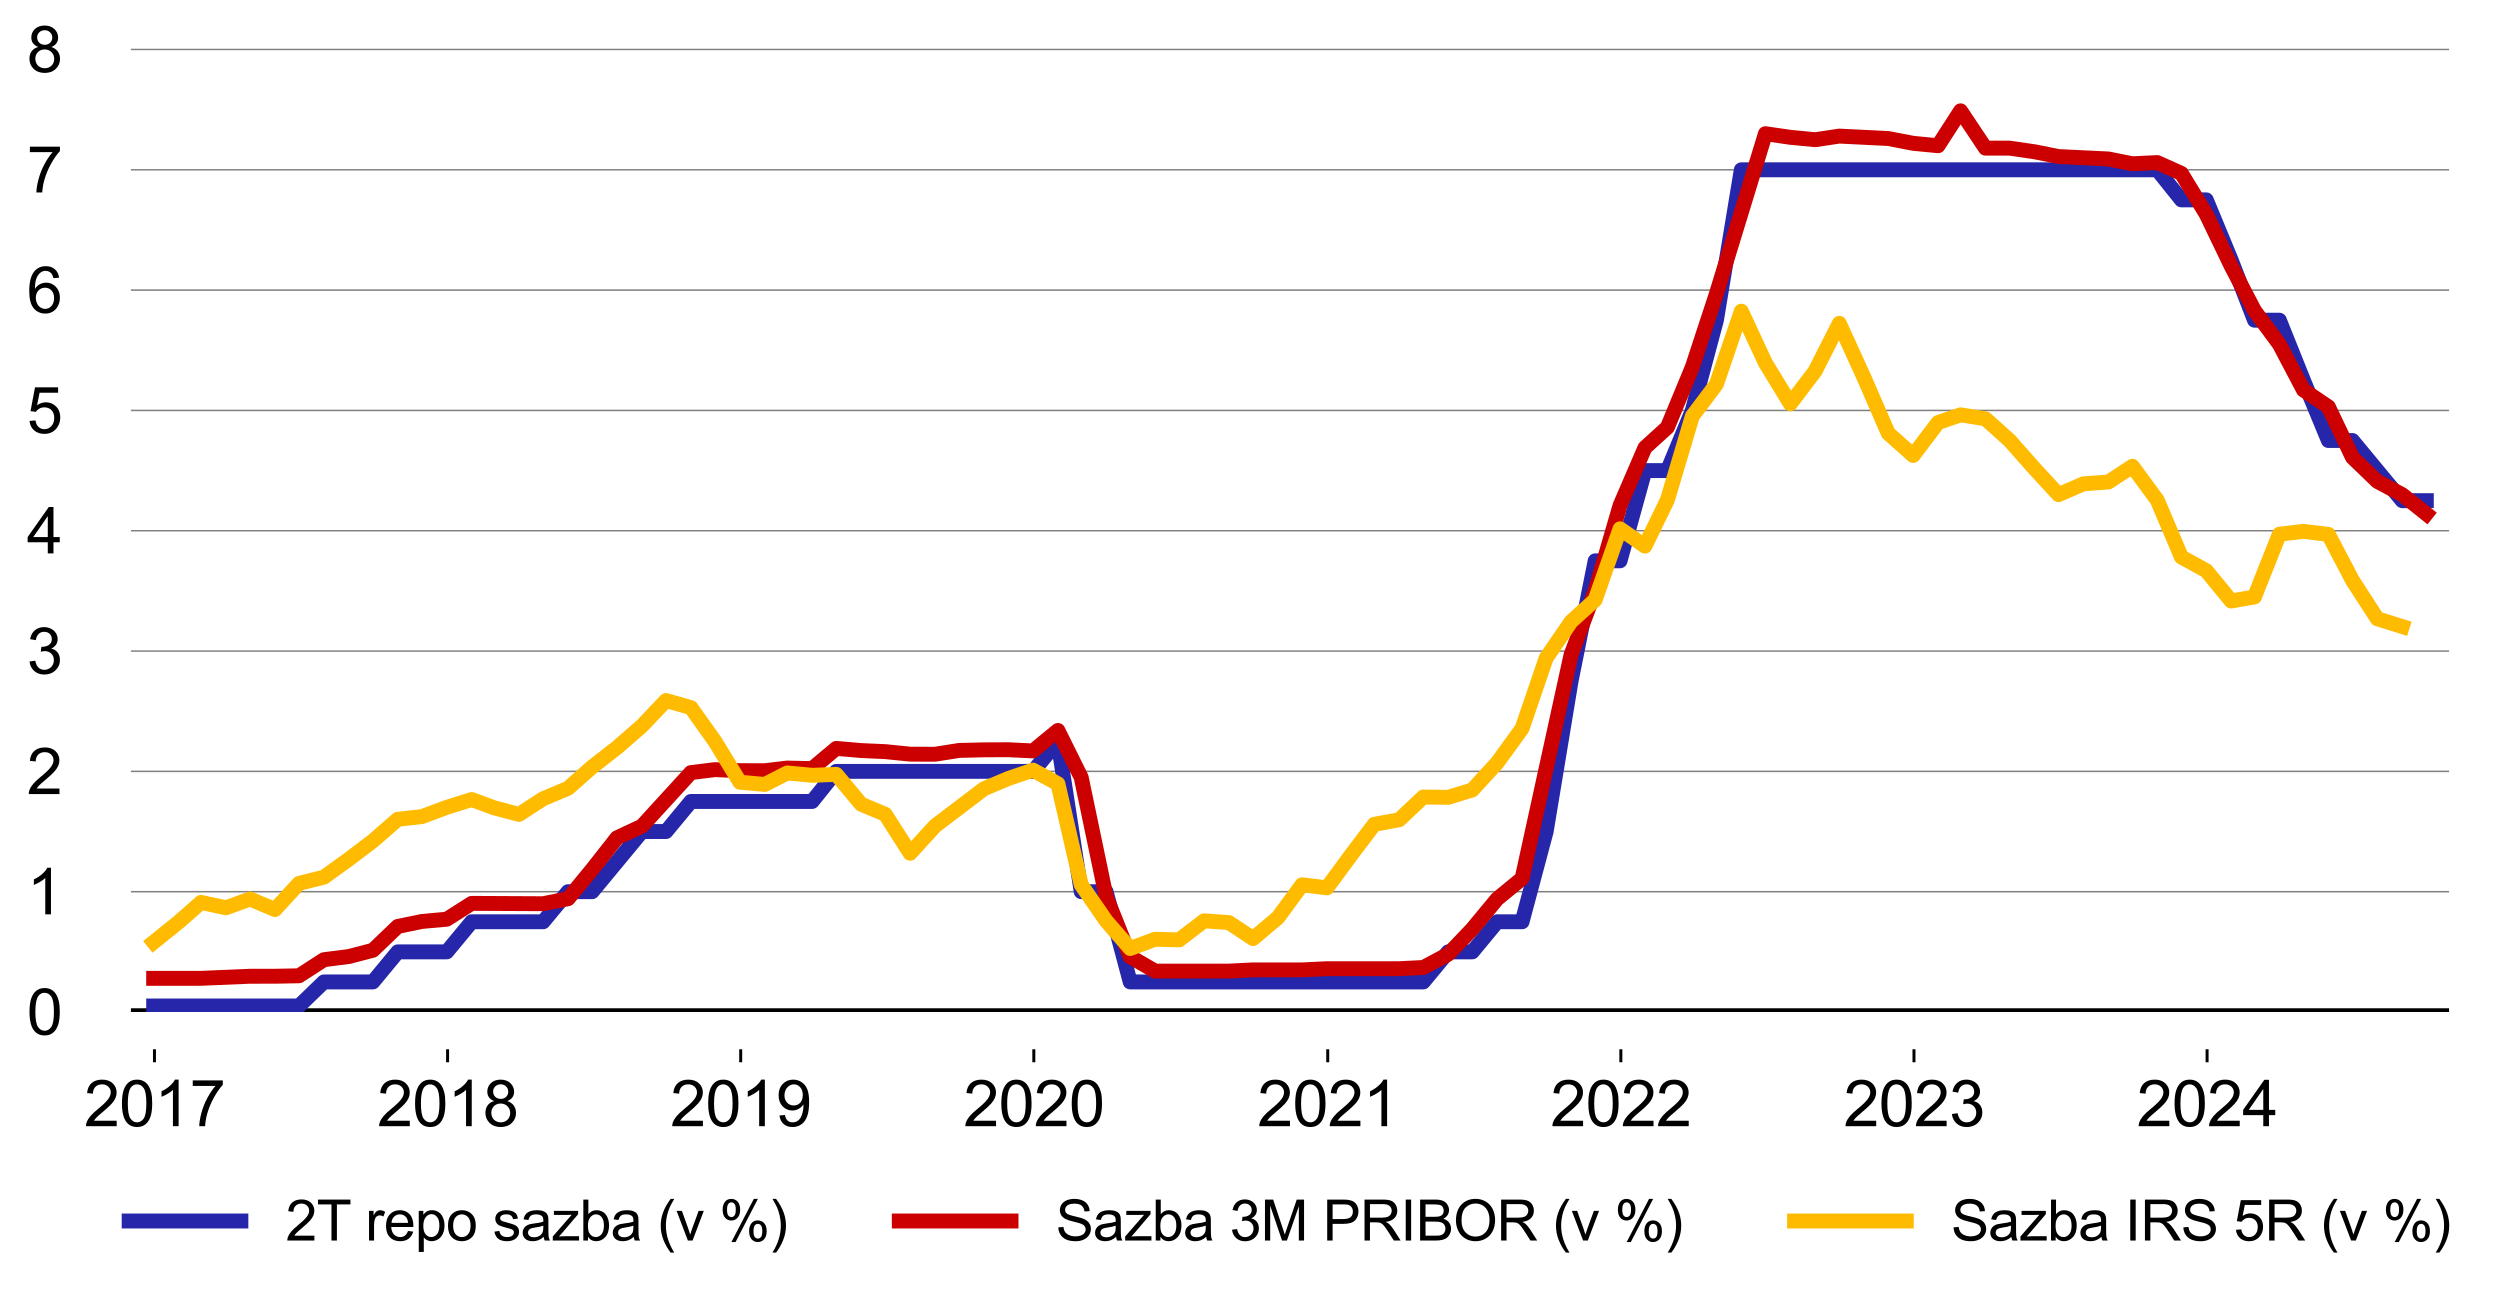 <?xml version="1.0" encoding="utf-8" standalone="no"?>
<!DOCTYPE svg PUBLIC "-//W3C//DTD SVG 1.1//EN"
  "http://www.w3.org/Graphics/SVG/1.1/DTD/svg11.dtd">
<svg xmlns:xlink="http://www.w3.org/1999/xlink" width="671.232pt" height="349.432pt" viewBox="0 0 671.232 349.432" xmlns="http://www.w3.org/2000/svg" version="1.1">
 <defs>
  <style type="text/css">*{stroke-linejoin: round; stroke-linecap: butt}</style>
 </defs>
 <g id="figure_1">
  <g id="patch_1">
   <path d="M 0 349.432 
L 671.232 349.432 
L 671.232 0 
L 0 0 
L 0 349.432 
z
" style="fill: none"/>
  </g>
  <g id="axes_1">
   <g id="patch_2">
    <path d="M 35.154 271.717 
L 657.554 271.717 
L 657.554 11.669 
L 35.154 11.669 
L 35.154 271.717 
z
" style="fill: none"/>
   </g>
   <g id="matplotlib.axis_1">
    <g id="xtick_1">
     <g id="line2d_1">
      <defs>
       <path id="mbace0c954f" d="M 0 0 
L 0 3.5 
" style="stroke: #000000; stroke-width: 0.8"/>
      </defs>
      <g>
       <use xlink:href="#mbace0c954f" x="41.471" y="281.717" style="stroke: #000000; stroke-width: 0.8"/>
      </g>
     </g>
     <g id="text_1">
      <!-- 2017 -->
      <g transform="translate(22.564 302.385)scale(0.17 -0.17)">
       <defs>
        <path id="ArialMT-32" d="M 3222 541 
L 3222 0 
L 194 0 
Q 188 203 259 391 
Q 375 700 629 1000 
Q 884 1300 1366 1694 
Q 2113 2306 2375 2664 
Q 2638 3022 2638 3341 
Q 2638 3675 2398 3904 
Q 2159 4134 1775 4134 
Q 1369 4134 1125 3890 
Q 881 3647 878 3216 
L 300 3275 
Q 359 3922 746 4261 
Q 1134 4600 1788 4600 
Q 2447 4600 2831 4234 
Q 3216 3869 3216 3328 
Q 3216 3053 3103 2787 
Q 2991 2522 2730 2228 
Q 2469 1934 1863 1422 
Q 1356 997 1212 845 
Q 1069 694 975 541 
L 3222 541 
z
" transform="scale(0.016)"/>
        <path id="ArialMT-30" d="M 266 2259 
Q 266 3072 433 3567 
Q 600 4063 929 4331 
Q 1259 4600 1759 4600 
Q 2128 4600 2406 4451 
Q 2684 4303 2865 4023 
Q 3047 3744 3150 3342 
Q 3253 2941 3253 2259 
Q 3253 1453 3087 958 
Q 2922 463 2592 192 
Q 2263 -78 1759 -78 
Q 1097 -78 719 397 
Q 266 969 266 2259 
z
M 844 2259 
Q 844 1131 1108 757 
Q 1372 384 1759 384 
Q 2147 384 2411 759 
Q 2675 1134 2675 2259 
Q 2675 3391 2411 3762 
Q 2147 4134 1753 4134 
Q 1366 4134 1134 3806 
Q 844 3388 844 2259 
z
" transform="scale(0.016)"/>
        <path id="ArialMT-31" d="M 2384 0 
L 1822 0 
L 1822 3584 
Q 1619 3391 1289 3197 
Q 959 3003 697 2906 
L 697 3450 
Q 1169 3672 1522 3987 
Q 1875 4303 2022 4600 
L 2384 4600 
L 2384 0 
z
" transform="scale(0.016)"/>
        <path id="ArialMT-37" d="M 303 3981 
L 303 4522 
L 3269 4522 
L 3269 4084 
Q 2831 3619 2401 2847 
Q 1972 2075 1738 1259 
Q 1569 684 1522 0 
L 944 0 
Q 953 541 1156 1306 
Q 1359 2072 1739 2783 
Q 2119 3494 2547 3981 
L 303 3981 
z
" transform="scale(0.016)"/>
       </defs>
       <use xlink:href="#ArialMT-32"/>
       <use xlink:href="#ArialMT-30" x="55.615"/>
       <use xlink:href="#ArialMT-31" x="111.23"/>
       <use xlink:href="#ArialMT-37" x="166.846"/>
      </g>
     </g>
    </g>
    <g id="xtick_2">
     <g id="line2d_2">
      <g>
       <use xlink:href="#mbace0c954f" x="120.171" y="281.717" style="stroke: #000000; stroke-width: 0.8"/>
      </g>
     </g>
     <g id="text_2">
      <!-- 2018 -->
      <g transform="translate(101.264 302.385)scale(0.17 -0.17)">
       <defs>
        <path id="ArialMT-38" d="M 1131 2484 
Q 781 2613 612 2850 
Q 444 3088 444 3419 
Q 444 3919 803 4259 
Q 1163 4600 1759 4600 
Q 2359 4600 2725 4251 
Q 3091 3903 3091 3403 
Q 3091 3084 2923 2848 
Q 2756 2613 2416 2484 
Q 2838 2347 3058 2040 
Q 3278 1734 3278 1309 
Q 3278 722 2862 322 
Q 2447 -78 1769 -78 
Q 1091 -78 675 323 
Q 259 725 259 1325 
Q 259 1772 486 2073 
Q 713 2375 1131 2484 
z
M 1019 3438 
Q 1019 3113 1228 2906 
Q 1438 2700 1772 2700 
Q 2097 2700 2305 2904 
Q 2513 3109 2513 3406 
Q 2513 3716 2298 3927 
Q 2084 4138 1766 4138 
Q 1444 4138 1231 3931 
Q 1019 3725 1019 3438 
z
M 838 1322 
Q 838 1081 952 856 
Q 1066 631 1291 507 
Q 1516 384 1775 384 
Q 2178 384 2440 643 
Q 2703 903 2703 1303 
Q 2703 1709 2433 1975 
Q 2163 2241 1756 2241 
Q 1359 2241 1098 1978 
Q 838 1716 838 1322 
z
" transform="scale(0.016)"/>
       </defs>
       <use xlink:href="#ArialMT-32"/>
       <use xlink:href="#ArialMT-30" x="55.615"/>
       <use xlink:href="#ArialMT-31" x="111.23"/>
       <use xlink:href="#ArialMT-38" x="166.846"/>
      </g>
     </g>
    </g>
    <g id="xtick_3">
     <g id="line2d_3">
      <g>
       <use xlink:href="#mbace0c954f" x="198.872" y="281.717" style="stroke: #000000; stroke-width: 0.8"/>
      </g>
     </g>
     <g id="text_3">
      <!-- 2019 -->
      <g transform="translate(179.964 302.385)scale(0.17 -0.17)">
       <defs>
        <path id="ArialMT-39" d="M 350 1059 
L 891 1109 
Q 959 728 1153 556 
Q 1347 384 1650 384 
Q 1909 384 2104 503 
Q 2300 622 2425 820 
Q 2550 1019 2634 1356 
Q 2719 1694 2719 2044 
Q 2719 2081 2716 2156 
Q 2547 1888 2255 1720 
Q 1963 1553 1622 1553 
Q 1053 1553 659 1965 
Q 266 2378 266 3053 
Q 266 3750 677 4175 
Q 1088 4600 1706 4600 
Q 2153 4600 2523 4359 
Q 2894 4119 3086 3673 
Q 3278 3228 3278 2384 
Q 3278 1506 3087 986 
Q 2897 466 2520 194 
Q 2144 -78 1638 -78 
Q 1100 -78 759 220 
Q 419 519 350 1059 
z
M 2653 3081 
Q 2653 3566 2395 3850 
Q 2138 4134 1775 4134 
Q 1400 4134 1122 3828 
Q 844 3522 844 3034 
Q 844 2597 1108 2323 
Q 1372 2050 1759 2050 
Q 2150 2050 2401 2323 
Q 2653 2597 2653 3081 
z
" transform="scale(0.016)"/>
       </defs>
       <use xlink:href="#ArialMT-32"/>
       <use xlink:href="#ArialMT-30" x="55.615"/>
       <use xlink:href="#ArialMT-31" x="111.23"/>
       <use xlink:href="#ArialMT-39" x="166.846"/>
      </g>
     </g>
    </g>
    <g id="xtick_4">
     <g id="line2d_4">
      <g>
       <use xlink:href="#mbace0c954f" x="277.572" y="281.717" style="stroke: #000000; stroke-width: 0.8"/>
      </g>
     </g>
     <g id="text_4">
      <!-- 2020 -->
      <g transform="translate(258.665 302.385)scale(0.17 -0.17)">
       <use xlink:href="#ArialMT-32"/>
       <use xlink:href="#ArialMT-30" x="55.615"/>
       <use xlink:href="#ArialMT-32" x="111.23"/>
       <use xlink:href="#ArialMT-30" x="166.846"/>
      </g>
     </g>
    </g>
    <g id="xtick_5">
     <g id="line2d_5">
      <g>
       <use xlink:href="#mbace0c954f" x="356.488" y="281.717" style="stroke: #000000; stroke-width: 0.8"/>
      </g>
     </g>
     <g id="text_5">
      <!-- 2021 -->
      <g transform="translate(337.58 302.385)scale(0.17 -0.17)">
       <use xlink:href="#ArialMT-32"/>
       <use xlink:href="#ArialMT-30" x="55.615"/>
       <use xlink:href="#ArialMT-32" x="111.23"/>
       <use xlink:href="#ArialMT-31" x="166.846"/>
      </g>
     </g>
    </g>
    <g id="xtick_6">
     <g id="line2d_6">
      <g>
       <use xlink:href="#mbace0c954f" x="435.188" y="281.717" style="stroke: #000000; stroke-width: 0.8"/>
      </g>
     </g>
     <g id="text_6">
      <!-- 2022 -->
      <g transform="translate(416.281 302.385)scale(0.17 -0.17)">
       <use xlink:href="#ArialMT-32"/>
       <use xlink:href="#ArialMT-30" x="55.615"/>
       <use xlink:href="#ArialMT-32" x="111.23"/>
       <use xlink:href="#ArialMT-32" x="166.846"/>
      </g>
     </g>
    </g>
    <g id="xtick_7">
     <g id="line2d_7">
      <g>
       <use xlink:href="#mbace0c954f" x="513.888" y="281.717" style="stroke: #000000; stroke-width: 0.8"/>
      </g>
     </g>
     <g id="text_7">
      <!-- 2023 -->
      <g transform="translate(494.981 302.385)scale(0.17 -0.17)">
       <defs>
        <path id="ArialMT-33" d="M 269 1209 
L 831 1284 
Q 928 806 1161 595 
Q 1394 384 1728 384 
Q 2125 384 2398 659 
Q 2672 934 2672 1341 
Q 2672 1728 2419 1979 
Q 2166 2231 1775 2231 
Q 1616 2231 1378 2169 
L 1441 2663 
Q 1497 2656 1531 2656 
Q 1891 2656 2178 2843 
Q 2466 3031 2466 3422 
Q 2466 3731 2256 3934 
Q 2047 4138 1716 4138 
Q 1388 4138 1169 3931 
Q 950 3725 888 3313 
L 325 3413 
Q 428 3978 793 4289 
Q 1159 4600 1703 4600 
Q 2078 4600 2393 4439 
Q 2709 4278 2876 4000 
Q 3044 3722 3044 3409 
Q 3044 3113 2884 2869 
Q 2725 2625 2413 2481 
Q 2819 2388 3044 2092 
Q 3269 1797 3269 1353 
Q 3269 753 2831 336 
Q 2394 -81 1725 -81 
Q 1122 -81 723 278 
Q 325 638 269 1209 
z
" transform="scale(0.016)"/>
       </defs>
       <use xlink:href="#ArialMT-32"/>
       <use xlink:href="#ArialMT-30" x="55.615"/>
       <use xlink:href="#ArialMT-32" x="111.23"/>
       <use xlink:href="#ArialMT-33" x="166.846"/>
      </g>
     </g>
    </g>
    <g id="xtick_8">
     <g id="line2d_8">
      <g>
       <use xlink:href="#mbace0c954f" x="592.588" y="281.717" style="stroke: #000000; stroke-width: 0.8"/>
      </g>
     </g>
     <g id="text_8">
      <!-- 2024 -->
      <g transform="translate(573.681 302.385)scale(0.17 -0.17)">
       <defs>
        <path id="ArialMT-34" d="M 2069 0 
L 2069 1097 
L 81 1097 
L 81 1613 
L 2172 4581 
L 2631 4581 
L 2631 1613 
L 3250 1613 
L 3250 1097 
L 2631 1097 
L 2631 0 
L 2069 0 
z
M 2069 1613 
L 2069 3678 
L 634 1613 
L 2069 1613 
z
" transform="scale(0.016)"/>
       </defs>
       <use xlink:href="#ArialMT-32"/>
       <use xlink:href="#ArialMT-30" x="55.615"/>
       <use xlink:href="#ArialMT-32" x="111.23"/>
       <use xlink:href="#ArialMT-34" x="166.846"/>
      </g>
     </g>
    </g>
   </g>
   <g id="matplotlib.axis_2">
    <g id="ytick_1">
     <g id="line2d_9">
      <path d="M 35.154 271.717 
L 657.554 271.717 
" clip-path="url(#p734f52dfa0)" style="fill: none; stroke: #808080; stroke-width: 0.4; stroke-linecap: square"/>
     </g>
     <g id="text_9">
      <!-- 0 -->
      <g transform="translate(7.2 277.801)scale(0.17 -0.17)">
       <use xlink:href="#ArialMT-30"/>
      </g>
     </g>
    </g>
    <g id="ytick_2">
     <g id="line2d_10">
      <path d="M 35.154 239.413 
L 657.554 239.413 
" clip-path="url(#p734f52dfa0)" style="fill: none; stroke: #808080; stroke-width: 0.4; stroke-linecap: square"/>
     </g>
     <g id="text_10">
      <!-- 1 -->
      <g transform="translate(7.2 245.497)scale(0.17 -0.17)">
       <use xlink:href="#ArialMT-31"/>
      </g>
     </g>
    </g>
    <g id="ytick_3">
     <g id="line2d_11">
      <path d="M 35.154 207.109 
L 657.554 207.109 
" clip-path="url(#p734f52dfa0)" style="fill: none; stroke: #808080; stroke-width: 0.4; stroke-linecap: square"/>
     </g>
     <g id="text_11">
      <!-- 2 -->
      <g transform="translate(7.2 213.193)scale(0.17 -0.17)">
       <use xlink:href="#ArialMT-32"/>
      </g>
     </g>
    </g>
    <g id="ytick_4">
     <g id="line2d_12">
      <path d="M 35.154 174.805 
L 657.554 174.805 
" clip-path="url(#p734f52dfa0)" style="fill: none; stroke: #808080; stroke-width: 0.4; stroke-linecap: square"/>
     </g>
     <g id="text_12">
      <!-- 3 -->
      <g transform="translate(7.2 180.889)scale(0.17 -0.17)">
       <use xlink:href="#ArialMT-33"/>
      </g>
     </g>
    </g>
    <g id="ytick_5">
     <g id="line2d_13">
      <path d="M 35.154 142.501 
L 657.554 142.501 
" clip-path="url(#p734f52dfa0)" style="fill: none; stroke: #808080; stroke-width: 0.4; stroke-linecap: square"/>
     </g>
     <g id="text_13">
      <!-- 4 -->
      <g transform="translate(7.2 148.585)scale(0.17 -0.17)">
       <use xlink:href="#ArialMT-34"/>
      </g>
     </g>
    </g>
    <g id="ytick_6">
     <g id="line2d_14">
      <path d="M 35.154 110.197 
L 657.554 110.197 
" clip-path="url(#p734f52dfa0)" style="fill: none; stroke: #808080; stroke-width: 0.4; stroke-linecap: square"/>
     </g>
     <g id="text_14">
      <!-- 5 -->
      <g transform="translate(7.2 116.281)scale(0.17 -0.17)">
       <defs>
        <path id="ArialMT-35" d="M 266 1200 
L 856 1250 
Q 922 819 1161 601 
Q 1400 384 1738 384 
Q 2144 384 2425 690 
Q 2706 997 2706 1503 
Q 2706 1984 2436 2262 
Q 2166 2541 1728 2541 
Q 1456 2541 1237 2417 
Q 1019 2294 894 2097 
L 366 2166 
L 809 4519 
L 3088 4519 
L 3088 3981 
L 1259 3981 
L 1013 2750 
Q 1425 3038 1878 3038 
Q 2478 3038 2890 2622 
Q 3303 2206 3303 1553 
Q 3303 931 2941 478 
Q 2500 -78 1738 -78 
Q 1113 -78 717 272 
Q 322 622 266 1200 
z
" transform="scale(0.016)"/>
       </defs>
       <use xlink:href="#ArialMT-35"/>
      </g>
     </g>
    </g>
    <g id="ytick_7">
     <g id="line2d_15">
      <path d="M 35.154 77.892 
L 657.554 77.892 
" clip-path="url(#p734f52dfa0)" style="fill: none; stroke: #808080; stroke-width: 0.4; stroke-linecap: square"/>
     </g>
     <g id="text_15">
      <!-- 6 -->
      <g transform="translate(7.2 83.977)scale(0.17 -0.17)">
       <defs>
        <path id="ArialMT-36" d="M 3184 3459 
L 2625 3416 
Q 2550 3747 2413 3897 
Q 2184 4138 1850 4138 
Q 1581 4138 1378 3988 
Q 1113 3794 959 3422 
Q 806 3050 800 2363 
Q 1003 2672 1297 2822 
Q 1591 2972 1913 2972 
Q 2475 2972 2870 2558 
Q 3266 2144 3266 1488 
Q 3266 1056 3080 686 
Q 2894 316 2569 119 
Q 2244 -78 1831 -78 
Q 1128 -78 684 439 
Q 241 956 241 2144 
Q 241 3472 731 4075 
Q 1159 4600 1884 4600 
Q 2425 4600 2770 4297 
Q 3116 3994 3184 3459 
z
M 888 1484 
Q 888 1194 1011 928 
Q 1134 663 1356 523 
Q 1578 384 1822 384 
Q 2178 384 2434 671 
Q 2691 959 2691 1453 
Q 2691 1928 2437 2201 
Q 2184 2475 1800 2475 
Q 1419 2475 1153 2201 
Q 888 1928 888 1484 
z
" transform="scale(0.016)"/>
       </defs>
       <use xlink:href="#ArialMT-36"/>
      </g>
     </g>
    </g>
    <g id="ytick_8">
     <g id="line2d_16">
      <path d="M 35.154 45.588 
L 657.554 45.588 
" clip-path="url(#p734f52dfa0)" style="fill: none; stroke: #808080; stroke-width: 0.4; stroke-linecap: square"/>
     </g>
     <g id="text_16">
      <!-- 7 -->
      <g transform="translate(7.2 51.672)scale(0.17 -0.17)">
       <use xlink:href="#ArialMT-37"/>
      </g>
     </g>
    </g>
    <g id="ytick_9">
     <g id="line2d_17">
      <path d="M 35.154 13.284 
L 657.554 13.284 
" clip-path="url(#p734f52dfa0)" style="fill: none; stroke: #808080; stroke-width: 0.4; stroke-linecap: square"/>
     </g>
     <g id="text_17">
      <!-- 8 -->
      <g transform="translate(7.2 19.368)scale(0.17 -0.17)">
       <use xlink:href="#ArialMT-38"/>
      </g>
     </g>
    </g>
   </g>
   <g id="line2d_18">
    <path d="M 35.154 271.717 
L 657.554 271.717 
" clip-path="url(#p734f52dfa0)" style="fill: none; stroke: #000000; stroke-width: 2; stroke-linecap: square"/>
   </g>
   <g id="legend_1">
    <g id="line2d_19">
     <path d="M 34.675 327.825 
L 49.675 327.825 
L 64.675 327.825 
" style="fill: none; stroke: #2526a9; stroke-width: 4; stroke-linecap: square"/>
    </g>
    <g id="text_18">
     <!-- 2T repo sazba (v %) -->
     <g transform="translate(76.675 333.075)scale(0.15 -0.15)">
      <defs>
       <path id="ArialMT-54" d="M 1659 0 
L 1659 4041 
L 150 4041 
L 150 4581 
L 3781 4581 
L 3781 4041 
L 2266 4041 
L 2266 0 
L 1659 0 
z
" transform="scale(0.016)"/>
       <path id="ArialMT-20" transform="scale(0.016)"/>
       <path id="ArialMT-72" d="M 416 0 
L 416 3319 
L 922 3319 
L 922 2816 
Q 1116 3169 1280 3281 
Q 1444 3394 1641 3394 
Q 1925 3394 2219 3213 
L 2025 2691 
Q 1819 2813 1613 2813 
Q 1428 2813 1281 2702 
Q 1134 2591 1072 2394 
Q 978 2094 978 1738 
L 978 0 
L 416 0 
z
" transform="scale(0.016)"/>
       <path id="ArialMT-65" d="M 2694 1069 
L 3275 997 
Q 3138 488 2766 206 
Q 2394 -75 1816 -75 
Q 1088 -75 661 373 
Q 234 822 234 1631 
Q 234 2469 665 2931 
Q 1097 3394 1784 3394 
Q 2450 3394 2872 2941 
Q 3294 2488 3294 1666 
Q 3294 1616 3291 1516 
L 816 1516 
Q 847 969 1125 678 
Q 1403 388 1819 388 
Q 2128 388 2347 550 
Q 2566 713 2694 1069 
z
M 847 1978 
L 2700 1978 
Q 2663 2397 2488 2606 
Q 2219 2931 1791 2931 
Q 1403 2931 1139 2672 
Q 875 2413 847 1978 
z
" transform="scale(0.016)"/>
       <path id="ArialMT-70" d="M 422 -1272 
L 422 3319 
L 934 3319 
L 934 2888 
Q 1116 3141 1344 3267 
Q 1572 3394 1897 3394 
Q 2322 3394 2647 3175 
Q 2972 2956 3137 2557 
Q 3303 2159 3303 1684 
Q 3303 1175 3120 767 
Q 2938 359 2589 142 
Q 2241 -75 1856 -75 
Q 1575 -75 1351 44 
Q 1128 163 984 344 
L 984 -1272 
L 422 -1272 
z
M 931 1641 
Q 931 1000 1190 694 
Q 1450 388 1819 388 
Q 2194 388 2461 705 
Q 2728 1022 2728 1688 
Q 2728 2322 2467 2637 
Q 2206 2953 1844 2953 
Q 1484 2953 1207 2617 
Q 931 2281 931 1641 
z
" transform="scale(0.016)"/>
       <path id="ArialMT-6f" d="M 213 1659 
Q 213 2581 725 3025 
Q 1153 3394 1769 3394 
Q 2453 3394 2887 2945 
Q 3322 2497 3322 1706 
Q 3322 1066 3130 698 
Q 2938 331 2570 128 
Q 2203 -75 1769 -75 
Q 1072 -75 642 372 
Q 213 819 213 1659 
z
M 791 1659 
Q 791 1022 1069 705 
Q 1347 388 1769 388 
Q 2188 388 2466 706 
Q 2744 1025 2744 1678 
Q 2744 2294 2464 2611 
Q 2184 2928 1769 2928 
Q 1347 2928 1069 2612 
Q 791 2297 791 1659 
z
" transform="scale(0.016)"/>
       <path id="ArialMT-73" d="M 197 991 
L 753 1078 
Q 800 744 1014 566 
Q 1228 388 1613 388 
Q 2000 388 2187 545 
Q 2375 703 2375 916 
Q 2375 1106 2209 1216 
Q 2094 1291 1634 1406 
Q 1016 1563 777 1677 
Q 538 1791 414 1992 
Q 291 2194 291 2438 
Q 291 2659 392 2848 
Q 494 3038 669 3163 
Q 800 3259 1026 3326 
Q 1253 3394 1513 3394 
Q 1903 3394 2198 3281 
Q 2494 3169 2634 2976 
Q 2775 2784 2828 2463 
L 2278 2388 
Q 2241 2644 2061 2787 
Q 1881 2931 1553 2931 
Q 1166 2931 1000 2803 
Q 834 2675 834 2503 
Q 834 2394 903 2306 
Q 972 2216 1119 2156 
Q 1203 2125 1616 2013 
Q 2213 1853 2448 1751 
Q 2684 1650 2818 1456 
Q 2953 1263 2953 975 
Q 2953 694 2789 445 
Q 2625 197 2315 61 
Q 2006 -75 1616 -75 
Q 969 -75 630 194 
Q 291 463 197 991 
z
" transform="scale(0.016)"/>
       <path id="ArialMT-61" d="M 2588 409 
Q 2275 144 1986 34 
Q 1697 -75 1366 -75 
Q 819 -75 525 192 
Q 231 459 231 875 
Q 231 1119 342 1320 
Q 453 1522 633 1644 
Q 813 1766 1038 1828 
Q 1203 1872 1538 1913 
Q 2219 1994 2541 2106 
Q 2544 2222 2544 2253 
Q 2544 2597 2384 2738 
Q 2169 2928 1744 2928 
Q 1347 2928 1158 2789 
Q 969 2650 878 2297 
L 328 2372 
Q 403 2725 575 2942 
Q 747 3159 1072 3276 
Q 1397 3394 1825 3394 
Q 2250 3394 2515 3294 
Q 2781 3194 2906 3042 
Q 3031 2891 3081 2659 
Q 3109 2516 3109 2141 
L 3109 1391 
Q 3109 606 3145 398 
Q 3181 191 3288 0 
L 2700 0 
Q 2613 175 2588 409 
z
M 2541 1666 
Q 2234 1541 1622 1453 
Q 1275 1403 1131 1340 
Q 988 1278 909 1158 
Q 831 1038 831 891 
Q 831 666 1001 516 
Q 1172 366 1500 366 
Q 1825 366 2078 508 
Q 2331 650 2450 897 
Q 2541 1088 2541 1459 
L 2541 1666 
z
" transform="scale(0.016)"/>
       <path id="ArialMT-7a" d="M 125 0 
L 125 456 
L 2238 2881 
Q 1878 2863 1603 2863 
L 250 2863 
L 250 3319 
L 2963 3319 
L 2963 2947 
L 1166 841 
L 819 456 
Q 1197 484 1528 484 
L 3063 484 
L 3063 0 
L 125 0 
z
" transform="scale(0.016)"/>
       <path id="ArialMT-62" d="M 941 0 
L 419 0 
L 419 4581 
L 981 4581 
L 981 2947 
Q 1338 3394 1891 3394 
Q 2197 3394 2470 3270 
Q 2744 3147 2920 2923 
Q 3097 2700 3197 2384 
Q 3297 2069 3297 1709 
Q 3297 856 2875 390 
Q 2453 -75 1863 -75 
Q 1275 -75 941 416 
L 941 0 
z
M 934 1684 
Q 934 1088 1097 822 
Q 1363 388 1816 388 
Q 2184 388 2453 708 
Q 2722 1028 2722 1663 
Q 2722 2313 2464 2622 
Q 2206 2931 1841 2931 
Q 1472 2931 1203 2611 
Q 934 2291 934 1684 
z
" transform="scale(0.016)"/>
       <path id="ArialMT-28" d="M 1497 -1347 
Q 1031 -759 709 28 
Q 388 816 388 1659 
Q 388 2403 628 3084 
Q 909 3875 1497 4659 
L 1900 4659 
Q 1522 4009 1400 3731 
Q 1209 3300 1100 2831 
Q 966 2247 966 1656 
Q 966 153 1900 -1347 
L 1497 -1347 
z
" transform="scale(0.016)"/>
       <path id="ArialMT-76" d="M 1344 0 
L 81 3319 
L 675 3319 
L 1388 1331 
Q 1503 1009 1600 663 
Q 1675 925 1809 1294 
L 2547 3319 
L 3125 3319 
L 1869 0 
L 1344 0 
z
" transform="scale(0.016)"/>
       <path id="ArialMT-25" d="M 372 3481 
Q 372 3972 619 4315 
Q 866 4659 1334 4659 
Q 1766 4659 2048 4351 
Q 2331 4044 2331 3447 
Q 2331 2866 2045 2552 
Q 1759 2238 1341 2238 
Q 925 2238 648 2547 
Q 372 2856 372 3481 
z
M 1350 4272 
Q 1141 4272 1002 4090 
Q 863 3909 863 3425 
Q 863 2984 1003 2804 
Q 1144 2625 1350 2625 
Q 1563 2625 1702 2806 
Q 1841 2988 1841 3469 
Q 1841 3913 1700 4092 
Q 1559 4272 1350 4272 
z
M 1353 -169 
L 3859 4659 
L 4316 4659 
L 1819 -169 
L 1353 -169 
z
M 3334 1075 
Q 3334 1569 3581 1911 
Q 3828 2253 4300 2253 
Q 4731 2253 5014 1945 
Q 5297 1638 5297 1041 
Q 5297 459 5011 145 
Q 4725 -169 4303 -169 
Q 3888 -169 3611 142 
Q 3334 453 3334 1075 
z
M 4316 1866 
Q 4103 1866 3964 1684 
Q 3825 1503 3825 1019 
Q 3825 581 3965 400 
Q 4106 219 4313 219 
Q 4528 219 4667 400 
Q 4806 581 4806 1063 
Q 4806 1506 4665 1686 
Q 4525 1866 4316 1866 
z
" transform="scale(0.016)"/>
       <path id="ArialMT-29" d="M 791 -1347 
L 388 -1347 
Q 1322 153 1322 1656 
Q 1322 2244 1188 2822 
Q 1081 3291 891 3722 
Q 769 4003 388 4659 
L 791 4659 
Q 1378 3875 1659 3084 
Q 1900 2403 1900 1659 
Q 1900 816 1576 28 
Q 1253 -759 791 -1347 
z
" transform="scale(0.016)"/>
      </defs>
      <use xlink:href="#ArialMT-32"/>
      <use xlink:href="#ArialMT-54" x="55.615"/>
      <use xlink:href="#ArialMT-20" x="114.949"/>
      <use xlink:href="#ArialMT-72" x="142.732"/>
      <use xlink:href="#ArialMT-65" x="176.033"/>
      <use xlink:href="#ArialMT-70" x="231.648"/>
      <use xlink:href="#ArialMT-6f" x="287.264"/>
      <use xlink:href="#ArialMT-20" x="342.879"/>
      <use xlink:href="#ArialMT-73" x="370.662"/>
      <use xlink:href="#ArialMT-61" x="420.662"/>
      <use xlink:href="#ArialMT-7a" x="476.277"/>
      <use xlink:href="#ArialMT-62" x="526.277"/>
      <use xlink:href="#ArialMT-61" x="581.893"/>
      <use xlink:href="#ArialMT-20" x="637.508"/>
      <use xlink:href="#ArialMT-28" x="665.291"/>
      <use xlink:href="#ArialMT-76" x="698.592"/>
      <use xlink:href="#ArialMT-20" x="748.592"/>
      <use xlink:href="#ArialMT-25" x="776.375"/>
      <use xlink:href="#ArialMT-29" x="865.291"/>
     </g>
    </g>
    <g id="line2d_20">
     <path d="M 241.454 327.825 
L 256.454 327.825 
L 271.454 327.825 
" style="fill: none; stroke: #cc0000; stroke-width: 4; stroke-linecap: square"/>
    </g>
    <g id="text_19">
     <!-- Sazba 3M PRIBOR (v %) -->
     <g transform="translate(283.454 333.075)scale(0.15 -0.15)">
      <defs>
       <path id="ArialMT-53" d="M 288 1472 
L 859 1522 
Q 900 1178 1048 958 
Q 1197 738 1509 602 
Q 1822 466 2213 466 
Q 2559 466 2825 569 
Q 3091 672 3220 851 
Q 3350 1031 3350 1244 
Q 3350 1459 3225 1620 
Q 3100 1781 2813 1891 
Q 2628 1963 1997 2114 
Q 1366 2266 1113 2400 
Q 784 2572 623 2826 
Q 463 3081 463 3397 
Q 463 3744 659 4045 
Q 856 4347 1234 4503 
Q 1613 4659 2075 4659 
Q 2584 4659 2973 4495 
Q 3363 4331 3572 4012 
Q 3781 3694 3797 3291 
L 3216 3247 
Q 3169 3681 2898 3903 
Q 2628 4125 2100 4125 
Q 1550 4125 1298 3923 
Q 1047 3722 1047 3438 
Q 1047 3191 1225 3031 
Q 1400 2872 2139 2705 
Q 2878 2538 3153 2413 
Q 3553 2228 3743 1945 
Q 3934 1663 3934 1294 
Q 3934 928 3725 604 
Q 3516 281 3123 101 
Q 2731 -78 2241 -78 
Q 1619 -78 1198 103 
Q 778 284 539 648 
Q 300 1013 288 1472 
z
" transform="scale(0.016)"/>
       <path id="ArialMT-4d" d="M 475 0 
L 475 4581 
L 1388 4581 
L 2472 1338 
Q 2622 884 2691 659 
Q 2769 909 2934 1394 
L 4031 4581 
L 4847 4581 
L 4847 0 
L 4263 0 
L 4263 3834 
L 2931 0 
L 2384 0 
L 1059 3900 
L 1059 0 
L 475 0 
z
" transform="scale(0.016)"/>
       <path id="ArialMT-50" d="M 494 0 
L 494 4581 
L 2222 4581 
Q 2678 4581 2919 4538 
Q 3256 4481 3484 4323 
Q 3713 4166 3852 3881 
Q 3991 3597 3991 3256 
Q 3991 2672 3619 2267 
Q 3247 1863 2275 1863 
L 1100 1863 
L 1100 0 
L 494 0 
z
M 1100 2403 
L 2284 2403 
Q 2872 2403 3119 2622 
Q 3366 2841 3366 3238 
Q 3366 3525 3220 3729 
Q 3075 3934 2838 4000 
Q 2684 4041 2272 4041 
L 1100 4041 
L 1100 2403 
z
" transform="scale(0.016)"/>
       <path id="ArialMT-52" d="M 503 0 
L 503 4581 
L 2534 4581 
Q 3147 4581 3465 4457 
Q 3784 4334 3975 4021 
Q 4166 3709 4166 3331 
Q 4166 2844 3850 2509 
Q 3534 2175 2875 2084 
Q 3116 1969 3241 1856 
Q 3506 1613 3744 1247 
L 4541 0 
L 3778 0 
L 3172 953 
Q 2906 1366 2734 1584 
Q 2563 1803 2427 1890 
Q 2291 1978 2150 2013 
Q 2047 2034 1813 2034 
L 1109 2034 
L 1109 0 
L 503 0 
z
M 1109 2559 
L 2413 2559 
Q 2828 2559 3062 2645 
Q 3297 2731 3419 2920 
Q 3541 3109 3541 3331 
Q 3541 3656 3305 3865 
Q 3069 4075 2559 4075 
L 1109 4075 
L 1109 2559 
z
" transform="scale(0.016)"/>
       <path id="ArialMT-49" d="M 597 0 
L 597 4581 
L 1203 4581 
L 1203 0 
L 597 0 
z
" transform="scale(0.016)"/>
       <path id="ArialMT-42" d="M 469 0 
L 469 4581 
L 2188 4581 
Q 2713 4581 3030 4442 
Q 3347 4303 3526 4014 
Q 3706 3725 3706 3409 
Q 3706 3116 3547 2856 
Q 3388 2597 3066 2438 
Q 3481 2316 3704 2022 
Q 3928 1728 3928 1328 
Q 3928 1006 3792 729 
Q 3656 453 3456 303 
Q 3256 153 2954 76 
Q 2653 0 2216 0 
L 469 0 
z
M 1075 2656 
L 2066 2656 
Q 2469 2656 2644 2709 
Q 2875 2778 2992 2937 
Q 3109 3097 3109 3338 
Q 3109 3566 3000 3739 
Q 2891 3913 2687 3977 
Q 2484 4041 1991 4041 
L 1075 4041 
L 1075 2656 
z
M 1075 541 
L 2216 541 
Q 2509 541 2628 563 
Q 2838 600 2978 687 
Q 3119 775 3209 942 
Q 3300 1109 3300 1328 
Q 3300 1584 3169 1773 
Q 3038 1963 2805 2039 
Q 2572 2116 2134 2116 
L 1075 2116 
L 1075 541 
z
" transform="scale(0.016)"/>
       <path id="ArialMT-4f" d="M 309 2231 
Q 309 3372 921 4017 
Q 1534 4663 2503 4663 
Q 3138 4663 3647 4359 
Q 4156 4056 4423 3514 
Q 4691 2972 4691 2284 
Q 4691 1588 4409 1038 
Q 4128 488 3612 205 
Q 3097 -78 2500 -78 
Q 1853 -78 1343 234 
Q 834 547 571 1087 
Q 309 1628 309 2231 
z
M 934 2222 
Q 934 1394 1379 917 
Q 1825 441 2497 441 
Q 3181 441 3623 922 
Q 4066 1403 4066 2288 
Q 4066 2847 3877 3264 
Q 3688 3681 3323 3911 
Q 2959 4141 2506 4141 
Q 1863 4141 1398 3698 
Q 934 3256 934 2222 
z
" transform="scale(0.016)"/>
      </defs>
      <use xlink:href="#ArialMT-53"/>
      <use xlink:href="#ArialMT-61" x="66.699"/>
      <use xlink:href="#ArialMT-7a" x="122.314"/>
      <use xlink:href="#ArialMT-62" x="172.314"/>
      <use xlink:href="#ArialMT-61" x="227.93"/>
      <use xlink:href="#ArialMT-20" x="283.545"/>
      <use xlink:href="#ArialMT-33" x="311.328"/>
      <use xlink:href="#ArialMT-4d" x="366.943"/>
      <use xlink:href="#ArialMT-20" x="450.244"/>
      <use xlink:href="#ArialMT-50" x="478.027"/>
      <use xlink:href="#ArialMT-52" x="544.727"/>
      <use xlink:href="#ArialMT-49" x="616.943"/>
      <use xlink:href="#ArialMT-42" x="644.727"/>
      <use xlink:href="#ArialMT-4f" x="711.426"/>
      <use xlink:href="#ArialMT-52" x="789.209"/>
      <use xlink:href="#ArialMT-20" x="861.426"/>
      <use xlink:href="#ArialMT-28" x="889.209"/>
      <use xlink:href="#ArialMT-76" x="922.51"/>
      <use xlink:href="#ArialMT-20" x="972.51"/>
      <use xlink:href="#ArialMT-25" x="1000.293"/>
      <use xlink:href="#ArialMT-29" x="1089.209"/>
     </g>
    </g>
    <g id="line2d_21">
     <path d="M 481.827 327.825 
L 496.827 327.825 
L 511.827 327.825 
" style="fill: none; stroke: #ffbb00; stroke-width: 4; stroke-linecap: square"/>
    </g>
    <g id="text_20">
     <!-- Sazba IRS 5R (v %) -->
     <g transform="translate(523.827 333.075)scale(0.15 -0.15)">
      <use xlink:href="#ArialMT-53"/>
      <use xlink:href="#ArialMT-61" x="66.699"/>
      <use xlink:href="#ArialMT-7a" x="122.314"/>
      <use xlink:href="#ArialMT-62" x="172.314"/>
      <use xlink:href="#ArialMT-61" x="227.93"/>
      <use xlink:href="#ArialMT-20" x="283.545"/>
      <use xlink:href="#ArialMT-49" x="311.328"/>
      <use xlink:href="#ArialMT-52" x="339.111"/>
      <use xlink:href="#ArialMT-53" x="411.328"/>
      <use xlink:href="#ArialMT-20" x="478.027"/>
      <use xlink:href="#ArialMT-35" x="505.811"/>
      <use xlink:href="#ArialMT-52" x="561.426"/>
      <use xlink:href="#ArialMT-20" x="633.643"/>
      <use xlink:href="#ArialMT-28" x="661.426"/>
      <use xlink:href="#ArialMT-76" x="694.727"/>
      <use xlink:href="#ArialMT-20" x="744.727"/>
      <use xlink:href="#ArialMT-25" x="772.51"/>
      <use xlink:href="#ArialMT-29" x="861.426"/>
     </g>
    </g>
   </g>
   <g id="line2d_22">
    <path d="M 41.256 270.102 
L 80.282 270.102 
L 86.966 263.641 
L 100.119 263.641 
L 106.803 255.565 
L 119.956 255.565 
L 126.64 247.489 
L 145.83 247.489 
L 152.514 239.413 
L 158.982 239.413 
L 172.351 223.261 
L 178.819 223.261 
L 185.503 215.185 
L 218.061 215.185 
L 224.53 207.109 
L 277.356 207.109 
L 284.04 199.033 
L 290.293 239.413 
L 296.977 239.413 
L 303.446 263.641 
L 382.146 263.641 
L 388.83 255.565 
L 395.299 255.565 
L 401.983 247.489 
L 408.667 247.489 
L 415.135 223.261 
L 421.82 182.881 
L 428.288 150.577 
L 434.972 150.577 
L 441.656 126.349 
L 447.694 126.349 
L 454.378 110.197 
L 460.846 85.968 
L 467.53 45.588 
L 579.22 45.588 
L 585.688 53.664 
L 592.373 53.664 
L 599.057 69.816 
L 605.31 85.968 
L 611.994 85.968 
L 618.462 102.12 
L 625.146 118.273 
L 631.615 118.273 
L 644.983 134.425 
L 651.452 134.425 
L 651.452 134.425 
" clip-path="url(#p734f52dfa0)" style="fill: none; stroke: #2526a9; stroke-width: 4; stroke-linecap: square"/>
   </g>
   <g id="line2d_23">
    <path d="M 41.256 262.672 
L 53.977 262.672 
L 67.13 262.118 
L 73.814 262.114 
L 80.282 261.992 
L 86.966 257.672 
L 93.65 256.825 
L 100.119 255.139 
L 106.803 248.735 
L 113.272 247.404 
L 119.956 246.799 
L 126.64 242.547 
L 145.83 242.643 
L 152.514 241.305 
L 158.982 233.437 
L 165.667 224.932 
L 172.351 221.816 
L 185.503 207.432 
L 191.972 206.642 
L 198.656 206.918 
L 205.34 206.931 
L 211.377 206.217 
L 218.061 206.366 
L 224.53 200.94 
L 231.214 201.52 
L 237.683 201.808 
L 244.367 202.484 
L 251.051 202.509 
L 257.519 201.485 
L 264.204 201.325 
L 270.672 201.294 
L 277.356 201.617 
L 284.04 196.125 
L 290.293 208.724 
L 296.977 240.705 
L 303.446 256.857 
L 310.13 260.734 
L 329.967 260.734 
L 336.435 260.411 
L 349.588 260.411 
L 356.272 260.088 
L 375.678 260.088 
L 382.146 259.765 
L 388.83 256.211 
L 395.299 249.427 
L 401.983 241.351 
L 408.667 235.86 
L 421.82 175.774 
L 428.288 158.653 
L 434.972 135.717 
L 441.656 120.211 
L 447.694 114.719 
L 454.378 98.567 
L 460.846 78.862 
L 473.999 35.897 
L 480.683 36.866 
L 487.367 37.512 
L 493.836 36.543 
L 506.988 37.189 
L 513.672 38.481 
L 520.357 39.127 
L 526.394 29.759 
L 533.078 39.774 
L 539.546 39.774 
L 546.231 40.743 
L 552.699 42.035 
L 566.067 42.681 
L 572.536 43.973 
L 579.22 43.65 
L 585.688 46.557 
L 592.373 57.541 
L 599.057 71.432 
L 605.31 83.384 
L 611.994 92.429 
L 618.462 104.705 
L 625.146 109.227 
L 631.615 122.795 
L 638.299 129.256 
L 644.983 132.809 
L 651.452 137.978 
L 651.452 137.978 
" clip-path="url(#p734f52dfa0)" style="fill: none; stroke: #cc0000; stroke-width: 4; stroke-linecap: square"/>
   </g>
   <g id="line2d_24">
    <path d="M 41.256 252.981 
L 47.94 247.597 
L 53.977 242.291 
L 60.661 243.738 
L 67.13 241.369 
L 73.814 244.212 
L 80.282 237.188 
L 86.966 235.507 
L 93.65 230.691 
L 100.119 225.785 
L 106.803 219.97 
L 113.272 219.255 
L 119.956 216.762 
L 126.64 214.668 
L 132.677 216.897 
L 139.361 218.658 
L 145.83 214.458 
L 152.514 211.652 
L 158.982 205.932 
L 165.667 200.72 
L 172.351 194.903 
L 178.819 188.087 
L 185.503 189.988 
L 191.972 199.079 
L 198.656 210.016 
L 205.34 210.619 
L 211.377 207.533 
L 218.061 208.164 
L 224.53 207.916 
L 231.214 215.916 
L 237.683 218.637 
L 244.367 229.095 
L 251.051 221.767 
L 264.204 211.773 
L 270.672 209.047 
L 277.356 206.767 
L 284.04 210.447 
L 290.293 237.536 
L 296.977 247.227 
L 303.446 254.668 
L 310.13 252.184 
L 316.598 252.352 
L 323.283 247.231 
L 329.967 247.715 
L 336.435 251.995 
L 343.119 246.367 
L 349.588 237.556 
L 356.272 238.376 
L 362.956 229.297 
L 368.993 221.323 
L 375.678 220.099 
L 382.146 213.99 
L 388.83 214.077 
L 395.299 212.091 
L 401.983 204.801 
L 408.667 195.592 
L 415.135 176.675 
L 421.82 166.906 
L 428.288 161.052 
L 434.972 141.984 
L 441.656 146.632 
L 447.694 134.191 
L 454.378 111.74 
L 460.846 103.167 
L 467.53 83.553 
L 473.999 97.454 
L 480.683 108.405 
L 487.367 99.601 
L 493.836 86.819 
L 500.52 101.474 
L 506.988 116.35 
L 513.672 122.287 
L 520.357 113.448 
L 526.394 111.386 
L 533.078 112.439 
L 539.546 118.24 
L 546.231 125.798 
L 552.699 132.809 
L 559.383 129.902 
L 566.067 129.426 
L 572.536 125.195 
L 579.22 134.312 
L 585.688 149.564 
L 592.373 153.223 
L 599.057 161.366 
L 605.31 160.268 
L 611.994 143.429 
L 618.462 142.662 
L 625.146 143.47 
L 631.615 155.822 
L 638.299 166.14 
L 644.983 168.231 
L 644.983 168.231 
" clip-path="url(#p734f52dfa0)" style="fill: none; stroke: #ffbb00; stroke-width: 4; stroke-linecap: square"/>
   </g>
  </g>
 </g>
 <defs>
  <clipPath id="p734f52dfa0">
   <rect x="35.154" y="11.669" width="622.4" height="260.048"/>
  </clipPath>
 </defs>
</svg>
